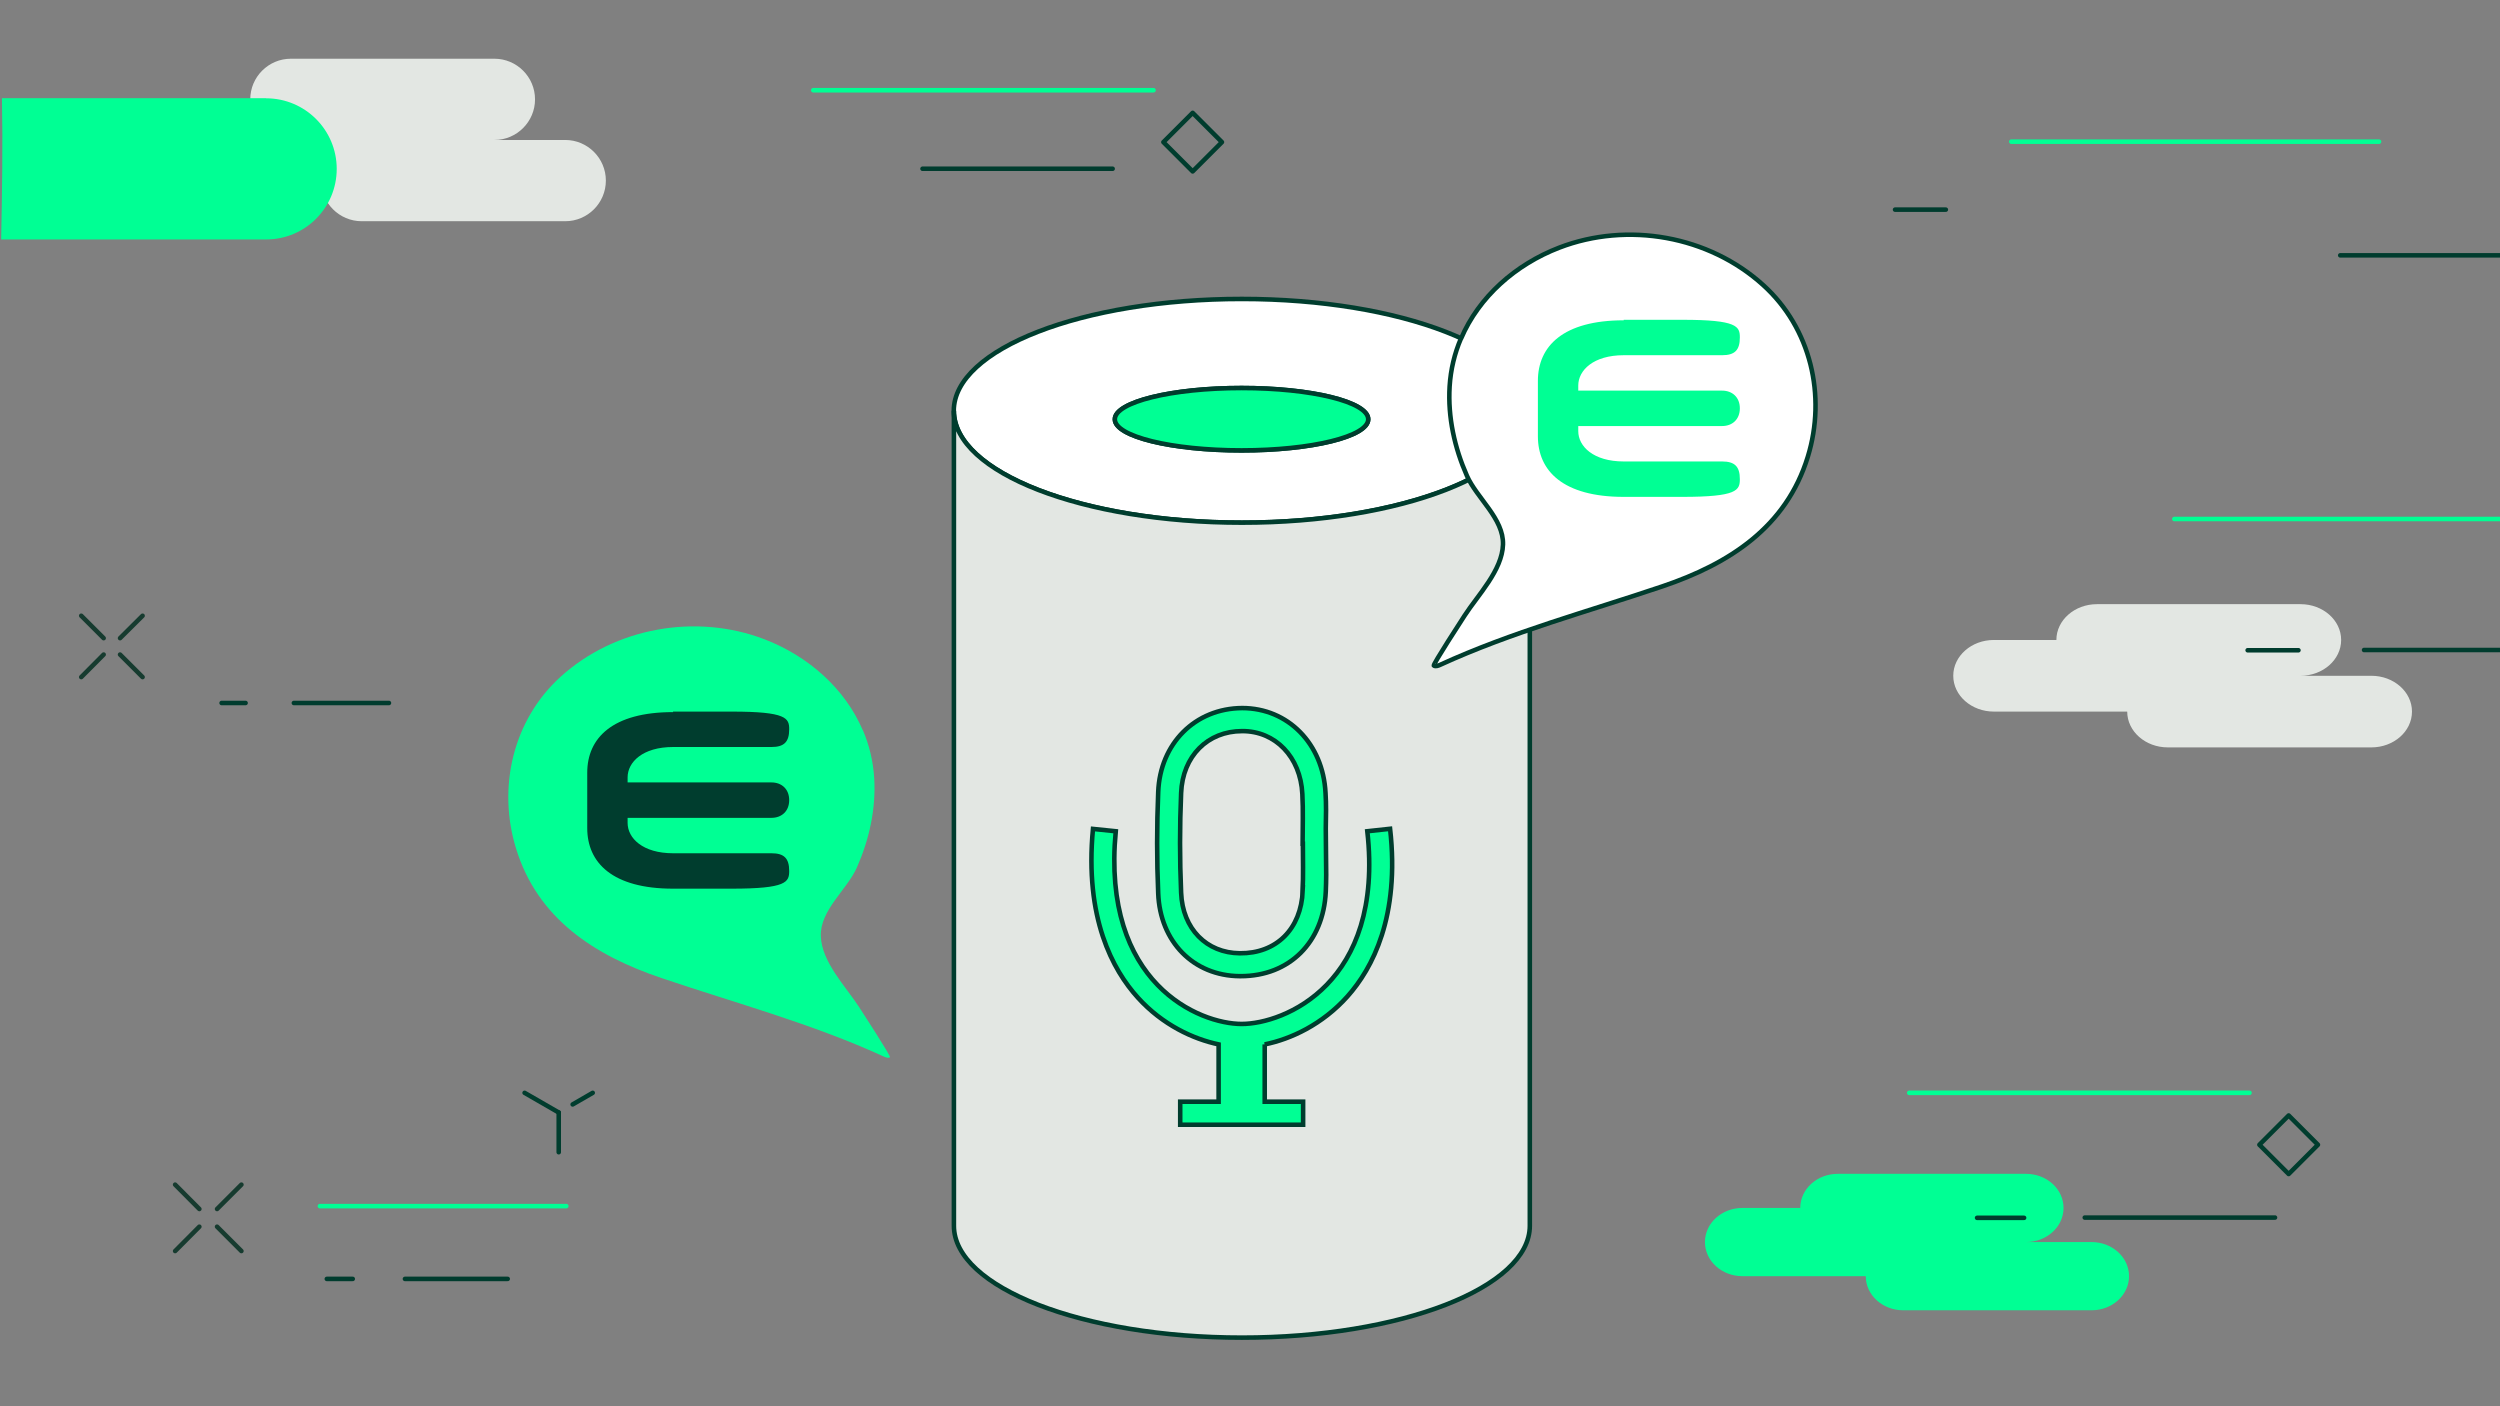 <?xml version="1.0" encoding="UTF-8"?><svg id="Layer_1" data-name="Layer 1" xmlns="http://www.w3.org/2000/svg" viewBox="0 0 192 108"><rect x="0" y="0" width="192" height="108" fill="#808080" stroke="none"/><defs><style>.cls-1 {
        stroke: #163b2f;
      }

      .cls-1, .cls-2, .cls-3, .cls-4 {
        fill: none;
      }

      .cls-1, .cls-2, .cls-3, .cls-4, .cls-5, .cls-6, .cls-7, .cls-8 {
        stroke-width: .35px;
      }

      .cls-1, .cls-2, .cls-3, .cls-4, .cls-8 {
        stroke-linecap: round;
        stroke-linejoin: round;
      }

      .cls-2 {
        stroke: #00ff94;
      }

      .cls-3 {
        stroke: #003c2e;
      }

      .cls-4, .cls-5, .cls-6, .cls-7, .cls-8 {
        stroke: #003d2e;
      }

      .cls-9, .cls-5 {
        fill: #00ff94;
      }

      .cls-10 {
        fill: #003d2e;
      }

      .cls-11, .cls-6 {
        fill: #e3e7e3;
      }

      .cls-5, .cls-6, .cls-7 {
        stroke-miterlimit: 10;
      }

      .cls-7, .cls-8 {
        fill: #fff;
      }</style></defs><rect class="cls-4" x="174.18" y="86.33" width="3.18" height="3.18" transform="translate(113.65 -98.54) rotate(45)"/><path class="cls-9" d="M160.63,95.39h-5.03c1.59,0,2.88-1.17,2.88-2.62s-1.29-2.62-2.88-2.62h-14.46c-1.59,0-2.88,1.17-2.88,2.62h-4.44c-1.59,0-2.88,1.17-2.88,2.62s1.29,2.62,2.88,2.62h9.47c0,1.45,1.29,2.62,2.88,2.62h14.46c1.59,0,2.88-1.17,2.88-2.62s-1.29-2.62-2.88-2.62Z"/><line class="cls-3" x1="151.84" y1="93.53" x2="155.45" y2="93.53"/><line class="cls-2" x1="146.63" y1="83.93" x2="172.76" y2="83.93"/><line class="cls-3" x1="160.11" y1="93.51" x2="174.72" y2="93.51"/><rect class="cls-4" x="90.01" y="9.32" width="3.18" height="3.18" transform="translate(34.54 -61.57) rotate(45)"/><line class="cls-2" x1="62.46" y1="6.93" x2="88.59" y2="6.93"/><line class="cls-3" x1="70.85" y1="12.96" x2="85.45" y2="12.96"/><g><line class="cls-4" x1="40.29" y1="83.93" x2="42.91" y2="85.44"/><line class="cls-4" x1="45.52" y1="83.93" x2="43.98" y2="84.82"/><line class="cls-4" x1="42.91" y1="85.44" x2="42.91" y2="88.49"/></g><line class="cls-3" x1="22.57" y1="53.99" x2="29.87" y2="53.99"/><line class="cls-3" x1="17.02" y1="53.99" x2="18.86" y2="53.99"/><line class="cls-2" x1="24.57" y1="92.63" x2="43.49" y2="92.63"/><g><line class="cls-1" x1="6.24" y1="47.29" x2="7.96" y2="49.01"/><line class="cls-1" x1="9.22" y1="50.27" x2="10.95" y2="52"/><line class="cls-1" x1="6.24" y1="52" x2="7.96" y2="50.27"/><line class="cls-1" x1="9.22" y1="49.01" x2="10.95" y2="47.29"/></g><line class="cls-3" x1="145.54" y1="16.1" x2="149.44" y2="16.1"/><line class="cls-2" x1="154.47" y1="10.88" x2="182.71" y2="10.88"/><line class="cls-3" x1="179.73" y1="19.61" x2="195.52" y2="19.61"/><path class="cls-11" d="M182.12,51.9h-5.44c1.72,0,3.12-1.23,3.12-2.75s-1.4-2.75-3.12-2.75h-15.63c-1.72,0-3.12,1.23-3.12,2.75h-4.8c-1.72,0-3.12,1.23-3.12,2.75s1.4,2.75,3.12,2.75h10.24c0,1.52,1.4,2.75,3.12,2.75h15.63c1.72,0,3.12-1.23,3.12-2.75s-1.4-2.75-3.12-2.75Z"/><line class="cls-3" x1="172.62" y1="49.94" x2="176.52" y2="49.94"/><line class="cls-2" x1="166.99" y1="39.86" x2="195.22" y2="39.86"/><line class="cls-3" x1="181.56" y1="49.92" x2="197.34" y2="49.92"/><line class="cls-3" x1="31.1" y1="98.22" x2="38.99" y2="98.22"/><line class="cls-3" x1="25.1" y1="98.22" x2="27.09" y2="98.22"/><g><line class="cls-1" x1="13.45" y1="90.98" x2="15.31" y2="92.85"/><line class="cls-1" x1="16.67" y1="94.21" x2="18.54" y2="96.08"/><line class="cls-1" x1="13.45" y1="96.08" x2="15.31" y2="94.21"/><line class="cls-1" x1="16.67" y1="92.85" x2="18.54" y2="90.98"/></g><path class="cls-11" d="M43.41,10.75h-5.44c1.72,0,3.12-1.4,3.12-3.12s-1.4-3.12-3.12-3.12h-15.63c-1.72,0-3.12,1.4-3.12,3.12h-4.8c-1.72,0-3.12,1.4-3.12,3.12s1.4,3.12,3.12,3.12h10.24c0,1.72,1.4,3.12,3.12,3.12h15.63c1.72,0,3.12-1.4,3.12-3.12s-1.4-3.12-3.12-3.12Z"/><path class="cls-9" d="M20.44,7.54H.15c.07,3.68,.01,7.25-.06,10.85H20.44c3,0,5.42-2.43,5.42-5.42s-2.43-5.42-5.42-5.42Z"/><path class="cls-7" d="M95.37,22.96c-12.22,0-22.12,3.84-22.12,8.59s9.9,8.59,22.12,8.59,22.11-3.84,22.11-8.59-9.9-8.59-22.11-8.59Zm-.02,11.63c-5.38,0-9.73-1.07-9.73-2.39s4.35-2.4,9.73-2.4,9.73,1.07,9.73,2.4-4.35,2.39-9.73,2.39Z"/><path class="cls-5" d="M105.08,32.2c0,1.32-4.35,2.39-9.73,2.39s-9.73-1.07-9.73-2.39,4.35-2.4,9.73-2.4,9.73,1.07,9.73,2.4Z"/><path class="cls-6" d="M117.49,31.55v62.59c0,4.74-9.9,8.59-22.11,8.59s-22.12-3.85-22.12-8.59V31.55c0,4.74,9.9,8.59,22.12,8.59s22.11-3.84,22.11-8.59Z"/><g><path class="cls-5" d="M101.8,60.89c-.19-3.77-2.88-6.51-6.4-6.51-3.61,.02-6.31,2.72-6.45,6.45-.11,2.62-.11,5.23,0,7.78,.14,3.71,2.7,6.33,6.26,6.36h.07c3.75,0,6.36-2.6,6.54-6.49,.04-.87,.04-1.71,.02-2.58l-.02-2.28c.02-.92,.04-1.84-.02-2.74Zm-1.75,7.51c-.12,2.97-2.05,4.84-4.83,4.81-2.55-.02-4.4-1.87-4.51-4.65-.11-2.55-.11-5.11,0-7.65,.11-2.85,2.05-4.76,4.68-4.76,2.55-.02,4.49,1.98,4.63,4.83,.07,1.27,.02,2.55,.02,3.82h.02c0,1.2,.04,2.42-.02,3.61Z"/><path class="cls-5" d="M97.13,80.21v4.4h2.95s0,1.77,0,1.77h-9.44s0-1.77,0-1.77h2.95v-4.4c-1.94-.41-4.3-1.49-6.2-3.59-1.94-2.14-4.1-6.12-3.45-12.96l1.75,.18c-1.11,11.72,6.43,14.8,9.67,14.8s10.96-3.08,9.65-14.8l1.75-.19c.76,6.75-1.36,10.73-3.27,12.87-1.94,2.17-4.37,3.29-6.36,3.69Z"/></g><path class="cls-8" d="M112.21,26c1.37-3.21,4.19-5.69,7.54-6.98,5.25-2.02,11.49-.91,15.66,2.87,3.67,3.32,4.87,8.51,3.43,13.19-1.66,5.41-6.04,8.22-11.16,9.95-5.73,1.94-11.56,3.5-17.08,6.03-.15,.07-.33,.14-.48,.06-.1-.06,2.2-3.59,2.36-3.84,1.02-1.58,2.89-3.47,2.95-5.46s-2.01-3.56-2.77-5.28c-.95-2.15-1.47-4.5-1.33-6.85,.08-1.31,.38-2.55,.87-3.69Z"/><path class="cls-9" d="M124.7,24.6c-4.65,0-6.59,1.99-6.59,4.65v4.26c0,2.66,1.94,4.65,6.59,4.65h4.51c4.21,0,4.41-.51,4.41-1.36,0-.97-.39-1.36-1.36-1.36h-7.56c-2.33,0-3.49-1.16-3.49-2.33v-.39s11.05,0,11.05,0c.78,0,1.36-.51,1.36-1.36s-.58-1.36-1.36-1.36h-11.05s0-.39,0-.39c0-1.17,1.16-2.33,3.49-2.33h7.56c.97,0,1.36-.39,1.36-1.36,0-.85-.19-1.36-4.41-1.36h-4.51Z"/><path class="cls-9" d="M66.26,56.08c-1.37-3.21-4.19-5.69-7.54-6.98-5.25-2.02-11.49-.91-15.66,2.87-3.67,3.32-4.87,8.51-3.43,13.19,1.66,5.41,6.04,8.22,11.16,9.95,5.73,1.94,11.56,3.5,17.08,6.03,.15,.07,.33,.14,.48,.06,.1-.06-2.2-3.59-2.36-3.84-1.02-1.58-2.89-3.47-2.95-5.46-.07-2.01,2.01-3.56,2.77-5.28,.95-2.15,1.47-4.5,1.33-6.85-.08-1.31-.38-2.55-.87-3.69Z"/><path class="cls-10" d="M51.69,54.69c-4.65,0-6.59,1.99-6.59,4.65v4.26c0,2.66,1.94,4.65,6.59,4.65h4.51c4.21,0,4.41-.51,4.41-1.36,0-.97-.39-1.36-1.36-1.36h-7.56c-2.33,0-3.49-1.16-3.49-2.33v-.39s11.05,0,11.05,0c.78,0,1.36-.51,1.36-1.36s-.58-1.36-1.36-1.36h-11.05s0-.39,0-.39c0-1.17,1.16-2.33,3.49-2.33h7.56c.97,0,1.36-.39,1.36-1.36,0-.85-.19-1.36-4.41-1.36h-4.51Z"/></svg>